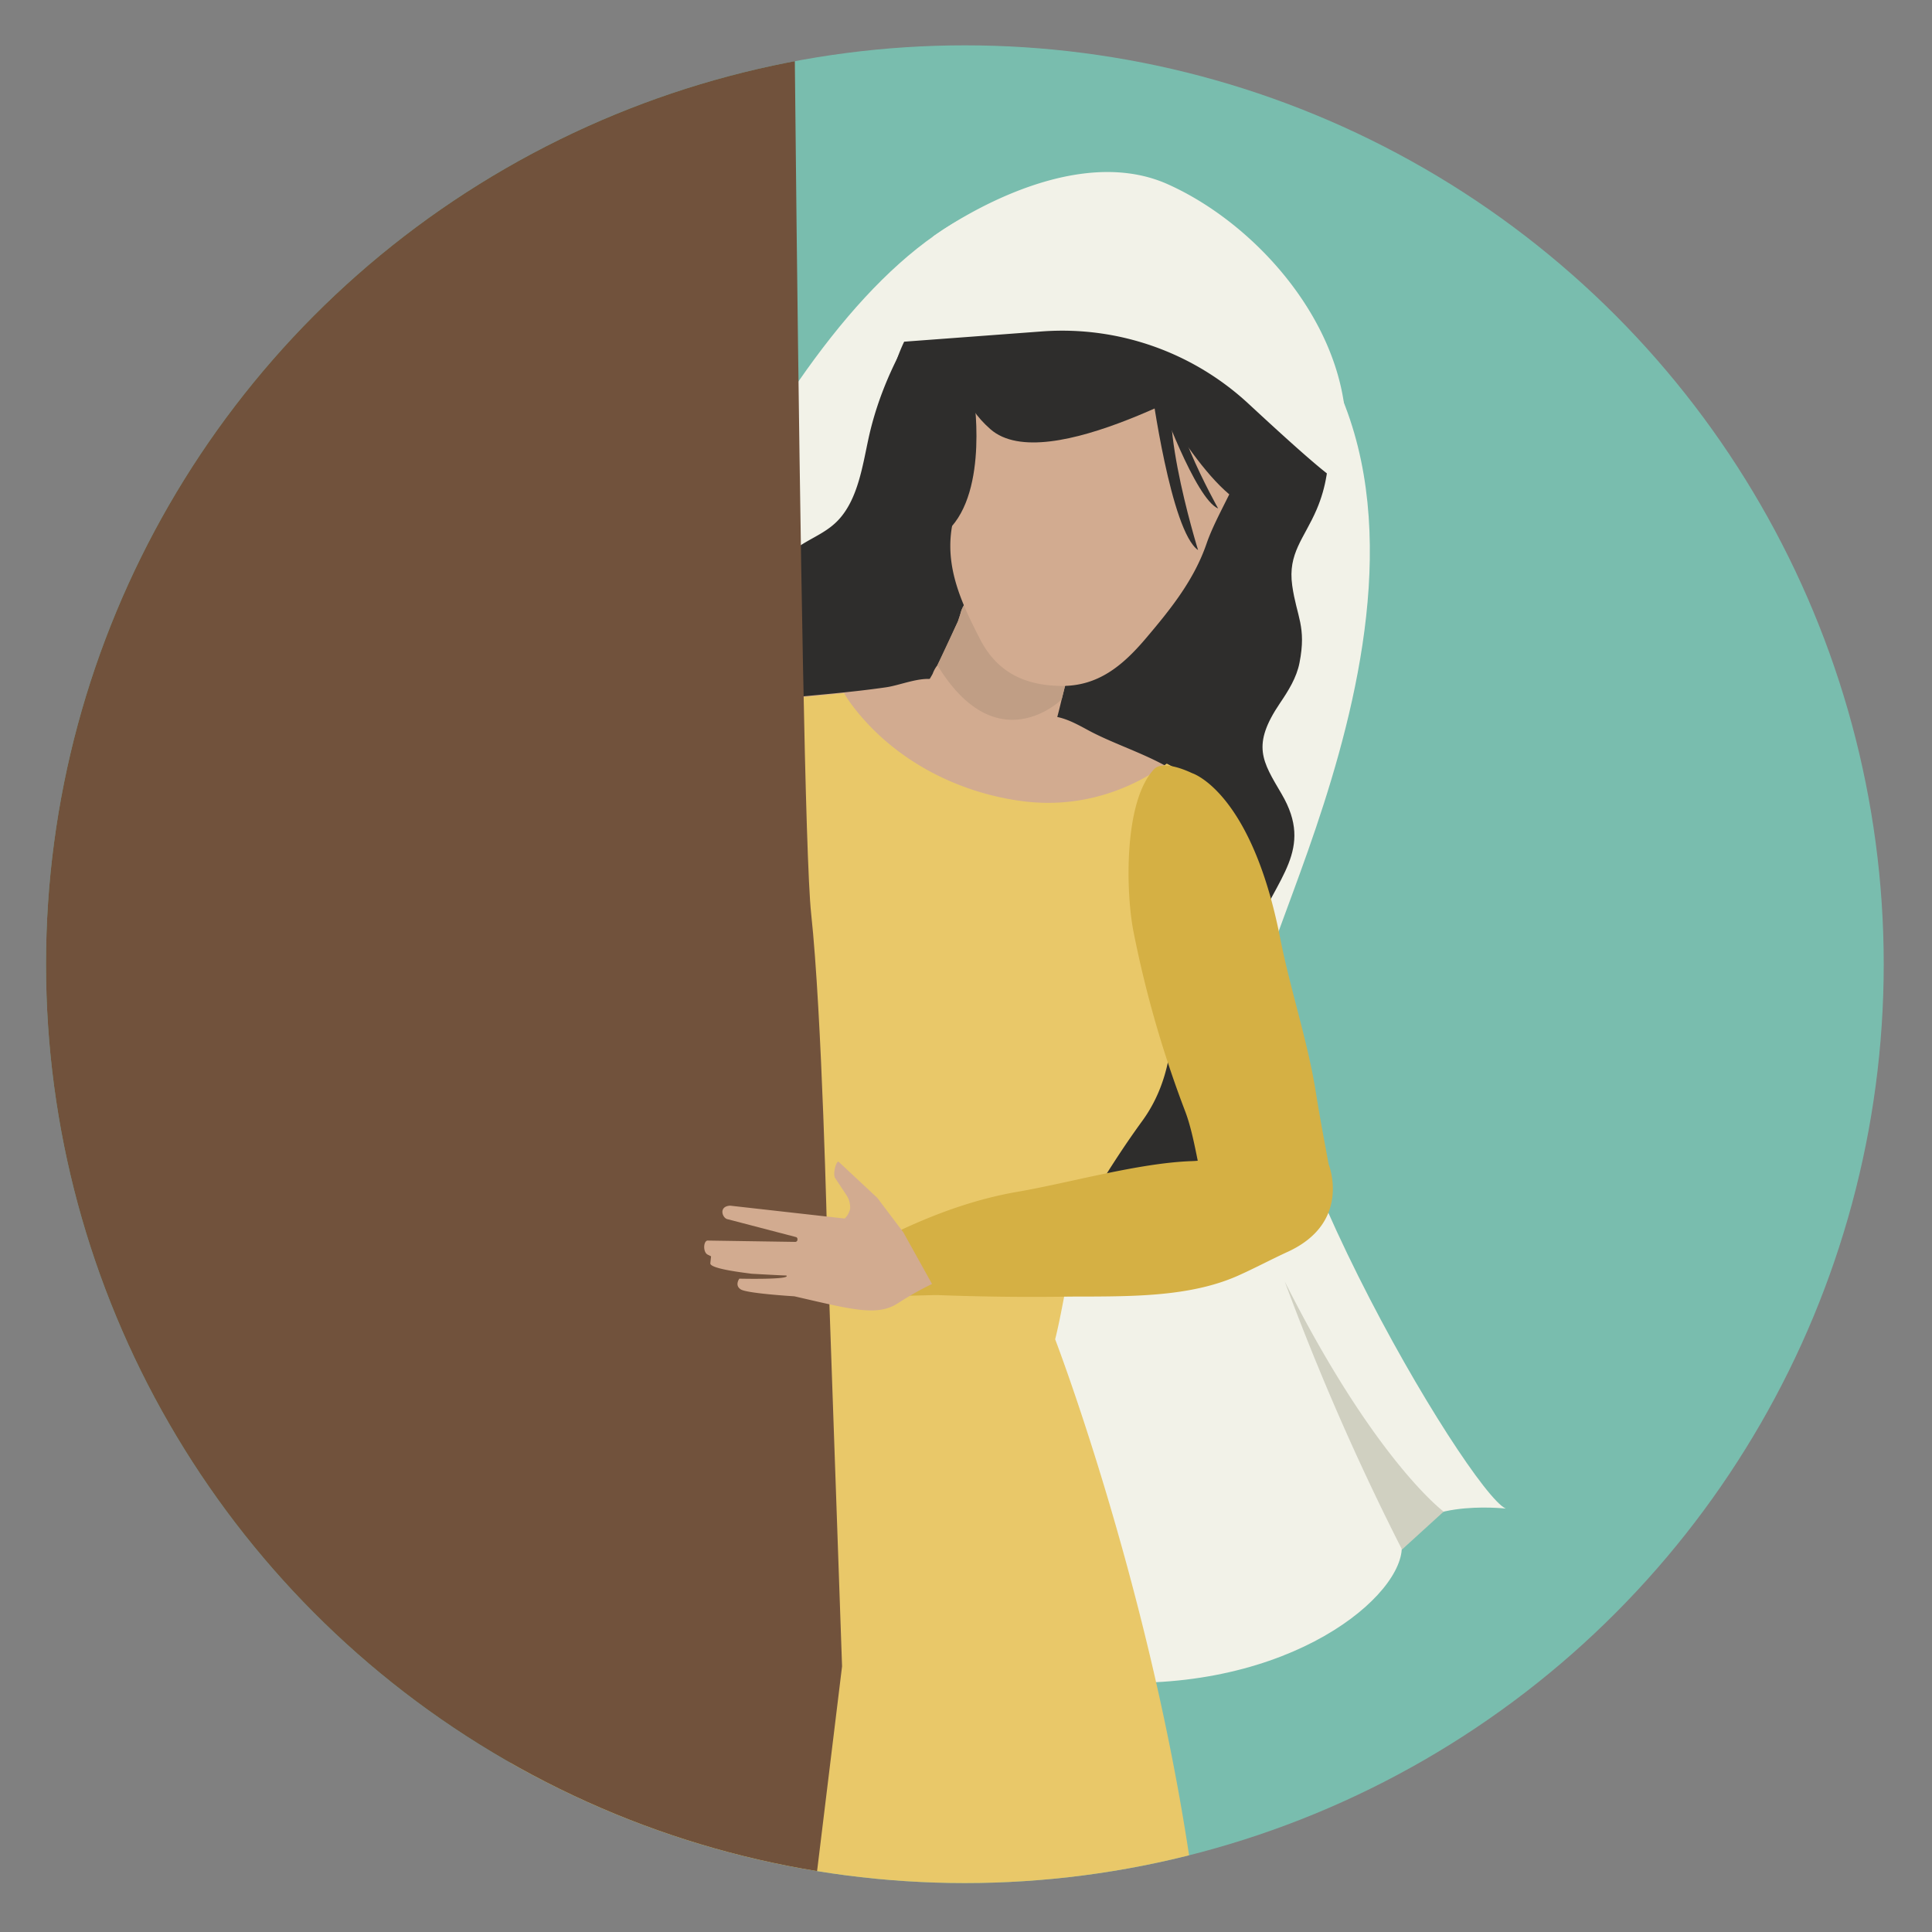 <svg id="Layer_1" data-name="Layer 1" xmlns="http://www.w3.org/2000/svg" xmlns:xlink="http://www.w3.org/1999/xlink" viewBox="0 0 600 600"><rect x="0" y="0" width="600" height="600" fill="#808080" stroke="none"/><defs><style>.cls-1{fill:none;}.cls-2{fill:#79bdae;}.cls-3{fill:#f2f2e8;}.cls-4{fill:#2e2d2c;}.cls-5{fill:#d2ab90;}.cls-6{fill:#c09e85;}.cls-7{fill:#d5b044;}.cls-8{fill:#d0d0c1;}.cls-9{clip-path:url(#clip-path);}.cls-10{fill:#e9c869;}.cls-11{fill:#71523c;}</style><clipPath id="clip-path"><circle class="cls-1" cx="299.65" cy="299.44" r="285.36"/></clipPath></defs><title>EEI-POTB-MarthaMary</title><circle class="cls-2" cx="299.65" cy="299.44" r="285.36"/><path class="cls-3" d="M387.56,132.69s15.07-34.12-33.65-42.08-59,25.15-59,25.15l-21.58,62-23.45,34.61L216.8,397.25l-58.89,84-38-22.73s99-443.3,228.61-395.37,59.15,192.61,45.92,233.78,61.85,166.64,73.19,171.57c0,0-31.19-3.47-32.31,12.75S396.84,527.51,337,521.94s4.55-230.88,4.55-230.88"/><path class="cls-4" d="M291.94,90.54s-16.31,18.76-22.16,45.37c-1.89,8.59-3.3,19.1-9.47,25.63-5.95,6.31-14.68,6.62-18.91,15.94-1.73,3.8-2,8.06-2.11,12.13-.42,14.06-5.31,15.8-14.86,20.14-16.11,7.32-12.11,19.52-16.18,35.83-2.05,8.22-8.16,13.6-11.14,21.28a54.77,54.77,0,0,0-2.68,27.92c1.7,10,16.8-7,20.88-10.78,10.17-9.49,20.09-19.43,29.87-29.54,9.26-9.58,18.48-19.32,27.22-29.62,3-3.59,18.49-8,18.85-13.5.63-9.88,18-32.29,18-32.29S305,153.3,300.8,146.77s-9.62-22.29-9.62-22.29Z"/><path class="cls-4" d="M399.49,101S421,130,408.9,158.22c-3.91,9.11-9,13.58-7.59,23.62,1.37,9.71,4.48,12.7,2.26,24-.9,4.62-3.47,8.7-6.05,12.51-8.9,13.15-5.51,18,.51,28.25,10.15,17.33-1.63,25.86-8.62,43.49-3.53,8.88-.73,56.11-3,65.12-2.64,10.37-29.23,24.55-36.29,31.48-8.17,8-11-17.48-12.3-23.65-3.19-15.4,13.82-73.47,11.41-89.19-2.28-14.88-36.35-27.55-37.68-42.76-.46-5.29,20-21.85,23.32-27.13,5.94-9.46,4.55-41.48,4.55-41.48s21-20.73,29.22-23.95,23.68-14.08,23.68-14.08Z"/><path class="cls-5" d="M191.82,403.47,204.6,387c10.65-13.71,15.52-26.55,17.23-44.07,2-20.92,0-42,1.76-62.93.88-10.72,2.73-21.18,4.66-31.75,1.42-7.75-.05-16,3.07-23.45,2.29-5.46,5.88-7.36,11.67-7.93,10.75-1.06,21.54-1.88,32.23-3.43,4.7-.68,11.4-3.74,16-2.14a16.24,16.24,0,0,1,5.79,3.38c4.37,4,6.65,9.22,13.29,10,3.7.41,7.31-1,10.92-1.86,6.42-1.57,11.06.88,16.58,3.88,8.69,4.73,19.8,7.87,28.44,13.73C357.54,259,355.09,278.54,354.08,299c-.46,9.47-.81,19-2.14,28.36,0,.29-.22,1.42-.33,2.12-.06.3-.11.58-.13.65-.53,2.34-1.07,4.68-1.77,7-.61,2-1.34,4-2.13,6-.44,1.12-1,2.22-1.41,3.35-.06.17-.1.29-.13.39l-.28.53c-9.09,17.56-20.82,33.76-27.77,52.4a85.9,85.9,0,0,0-5.55,31.06c.12,6.05.68,12.08,1.11,18.11l-14.3,44.56a74.41,74.41,0,0,1-14,.35c-12.16-.8-23.93-4.7-35.12-9.32-18.33-7.55-35.6-18.06-51.95-29.2-5.76-3.93-21.38-11.75-25.37-20.48C181.1,425,188,415.41,191.82,403.47Z"/><path class="cls-4" d="M280.88,105.92c9.54-20.65,29.75-37.31,52.89-35.64.23,0,.44,0,.66,0,11-2.6,22.36-2.34,33.38,2.85,12,5.67,20.55,15.07,25.93,26.2,6.88,14.23,6.71,30.27.86,44.81-14.08,35-48,60.36-85.7,41.5-19.81-9.9-33.35-31.28-33.84-53.43A60.32,60.32,0,0,1,280.88,105.92Z"/><path class="cls-5" d="M323.12,231.78c-9.95,4.71-27.65,2.25-31.51-10.33-3.42-.93-5.79-5.55-2.84-10.67.31-.51.59-1,.88-1.53a9.48,9.48,0,0,1,1.47-2.66c1.63-3.16,3.1-6.4,4.57-9.65.59-1.31,1.18-2.62,1.79-3.92.3-.88.6-1.76.86-2.66A8.71,8.71,0,0,1,301,186c.15-.25.29-.51.44-.77.37-.67.75-1.32,1.15-2,4.25-6.92,11.17-3.09,10.59,3.44a7.17,7.17,0,0,1,1.67,5.25c0,.39,0,.8-.07,1.19a28.3,28.3,0,0,1-1,5.26.1.1,0,0,0,.05,0l.14.14a4.79,4.79,0,0,1,6.06,2.75,4.67,4.67,0,0,1,2.61.48,6,6,0,0,1,.88-.81,8,8,0,0,1,1.34-1.86c3.92-4.16,9.57-.35,9.13,5.43a9.44,9.44,0,0,1-1.14,3.87,44.58,44.58,0,0,0-2.12,4.73l-1,4h0c-.57,2.42-1.15,4.82-1.84,7.21A9.15,9.15,0,0,1,323.12,231.78Z"/><path class="cls-6" d="M332.84,208.48a44.58,44.58,0,0,0-2.12,4.73l-1,4h0S309.68,237,291.12,206.59c.59-1.31,5.75-12.27,6.36-13.57.3-.88.6-1.76.86-2.66A8.71,8.71,0,0,1,301,186c.15-.25.29-.51.44-.77l13.34,7.91,10.1,6,9.13,5.43A9.44,9.44,0,0,1,332.84,208.48Z"/><path class="cls-5" d="M386.61,122.87a22.47,22.47,0,0,0-5.44-6.66c-4.76-4.09-14.18-4.32-19.61-7.16-9.3-4.86-21.9-13.22-32.38-7.76-9.74,5.08-11.61,16.93-15.95,26.52-.9,2-1.93,3.94-3,5.84-.07-.13-.13-.26-.2-.37a11.58,11.58,0,0,0-6.85-5.44c-2.25-.64-5.47.07-6.65,2.35-3.86,7.51-2,15.9,2.28,22.84a1.74,1.74,0,0,0,.11.18,42.57,42.57,0,0,0-3.27,10.28c-2.22,12.76,3,23.9,8.71,35,5.24,10.22,13.8,14.4,25.17,14.53s19-6.18,26.15-14.56c7.73-9.11,15.05-18.14,19-29.55C379.46,154.9,394.07,137.28,386.61,122.87Z"/><path class="cls-4" d="M384.36,114.43c-5.65,1.77-59.31,34.24-76.8,18.84s-4.45-32.14-4.45-32.14l22-8.26,14.7-3.41Z"/><path class="cls-4" d="M357.88,121s21.6,40.42,35.29,36.92S390.64,87.71,357.88,121Z"/><path class="cls-3" d="M416.08,149.3c-.42,1.58-14.42-11-28.19-23.77a85.1,85.1,0,0,0-64.34-22.6l-53.71,4,20-33.51s41-30.45,72.83-16.2S426.34,110.75,416.08,149.3Z"/><path class="cls-7" d="M279.42,381.22s-8.5,25.44-5,24.79,41.87-3.26,41.87-3.26l-5.9-27.1Z"/><path class="cls-4" d="M302.3,122.09s5,30.29-7.95,42.66S289.27,192,289.27,192L279,149S294.43,112.6,302.3,122.09Z"/><path class="cls-4" d="M359.92,123.49s11.3,31.5,18.39,34.43c0,0-18.92-33.6-11.95-39.4Z"/><path class="cls-4" d="M357.6,120.36s6,44.62,14.47,50.47c0,0-15.41-49.52-4.61-55.18Z"/><path class="cls-8" d="M448.34,469.44S427,453.64,399,398a783.39,783.39,0,0,0,36.41,83.22Z"/><g class="cls-9"><path class="cls-10" d="M220.46,360.05c5.48.11,2.51-10.88,3.12-17.07.91-9.33,1-18.69,1-28.05a94,94,0,0,0,14.06-22.37.34.34,0,0,0,0-.11,76.5,76.5,0,0,0,3.23-8.73c2.77-9.06,4-18.8,5.43-28.14,1.77-11.93,3.24-26.75-.43-38.88,5.09-.49,10.18-.94,15.27-1.46a28.24,28.24,0,0,0,1.68,2.67c12.67,17.59,33.23,28.44,54.53,31,16.17,1.9,31.42-2.73,44-11.76a47.77,47.77,0,0,1,9.32,6.15c-4.38,15.07-10,29.8-8.81,45.86,1.49,19.37,4.54,41.53-8.08,58.9-5.23,7.2-9.15,13.27-14,21.06-7.72,12.36-9.55,32.75-13.09,46.81,0,0,110.55,287.74-4.25,384.59L153.78,785.94l5.88-304.72S178.53,359.17,220.46,360.05Z"/></g><path class="cls-7" d="M374.49,371.48c-2.17-7.19-3.48-18.68-6.43-26.37A341.25,341.25,0,0,1,352,289.24c-2.32-11.76-3.17-40.14,6.4-50.36,2-2.13,6.94-1.06,11.82,1.23,0,0,18.34,5.65,27.29,50.95,3.34,16.91,8.65,32.24,11.23,48.73,1.14,7.24,2.55,14.5,3.87,21.75,0,0,7.35,18-12.67,27.21-5.25,2.41-10.33,5.14-15.55,7.46-13.54,6-29.83,6.36-45,6.44-3.16,0-6.28,0-9.32.05q-19.14.24-38.28-.48c-7.11-.26-34.09,2.84-29.84-8.75,1.44-3.93,1.91-3.32,5.66-5.34,15.27-8.26,31.43-15.08,48.33-18,16.32-2.8,37.76-9,54.31-9.54a30.32,30.32,0,0,0,16.16-5.38"/><g class="cls-9"><path class="cls-11" d="M245.63-117.47s2.6,367.25,6.28,401.19c3.4,31.41,5,102,5,102l4.6,131.77-10.37,85L-58.17,577.71V14.09Z"/></g><path class="cls-5" d="M233.39,395.57c-1.75-.26-13-1.49-12.79-3.25l.23-2.16-1.05-.52c-1.57-.78-1.35-4.53.12-4.37l27,.41a.71.71,0,0,0,.74-.5l0-.15a.7.7,0,0,0-.37-.83l-21.26-5.55c-1.66-.23-3-4,.73-4.22l35.59,4a6,6,0,0,0,1.68-3,6.89,6.89,0,0,0-1.13-4.25l-3.59-5.42c-.71-1.62.61-5.89,1.31-4.82L272.45,372l8.08,10.7,8.92,16.05a96.25,96.25,0,0,0-10.62,6c-6.42,4.11-14,2-32.13-2.17,0,0-14.48-.87-16.58-2.11s-.51-3.37-.51-3.37,16.38.39,14.57-1C244.63,396.21,233.39,395.57,233.39,395.57Z"/></svg>